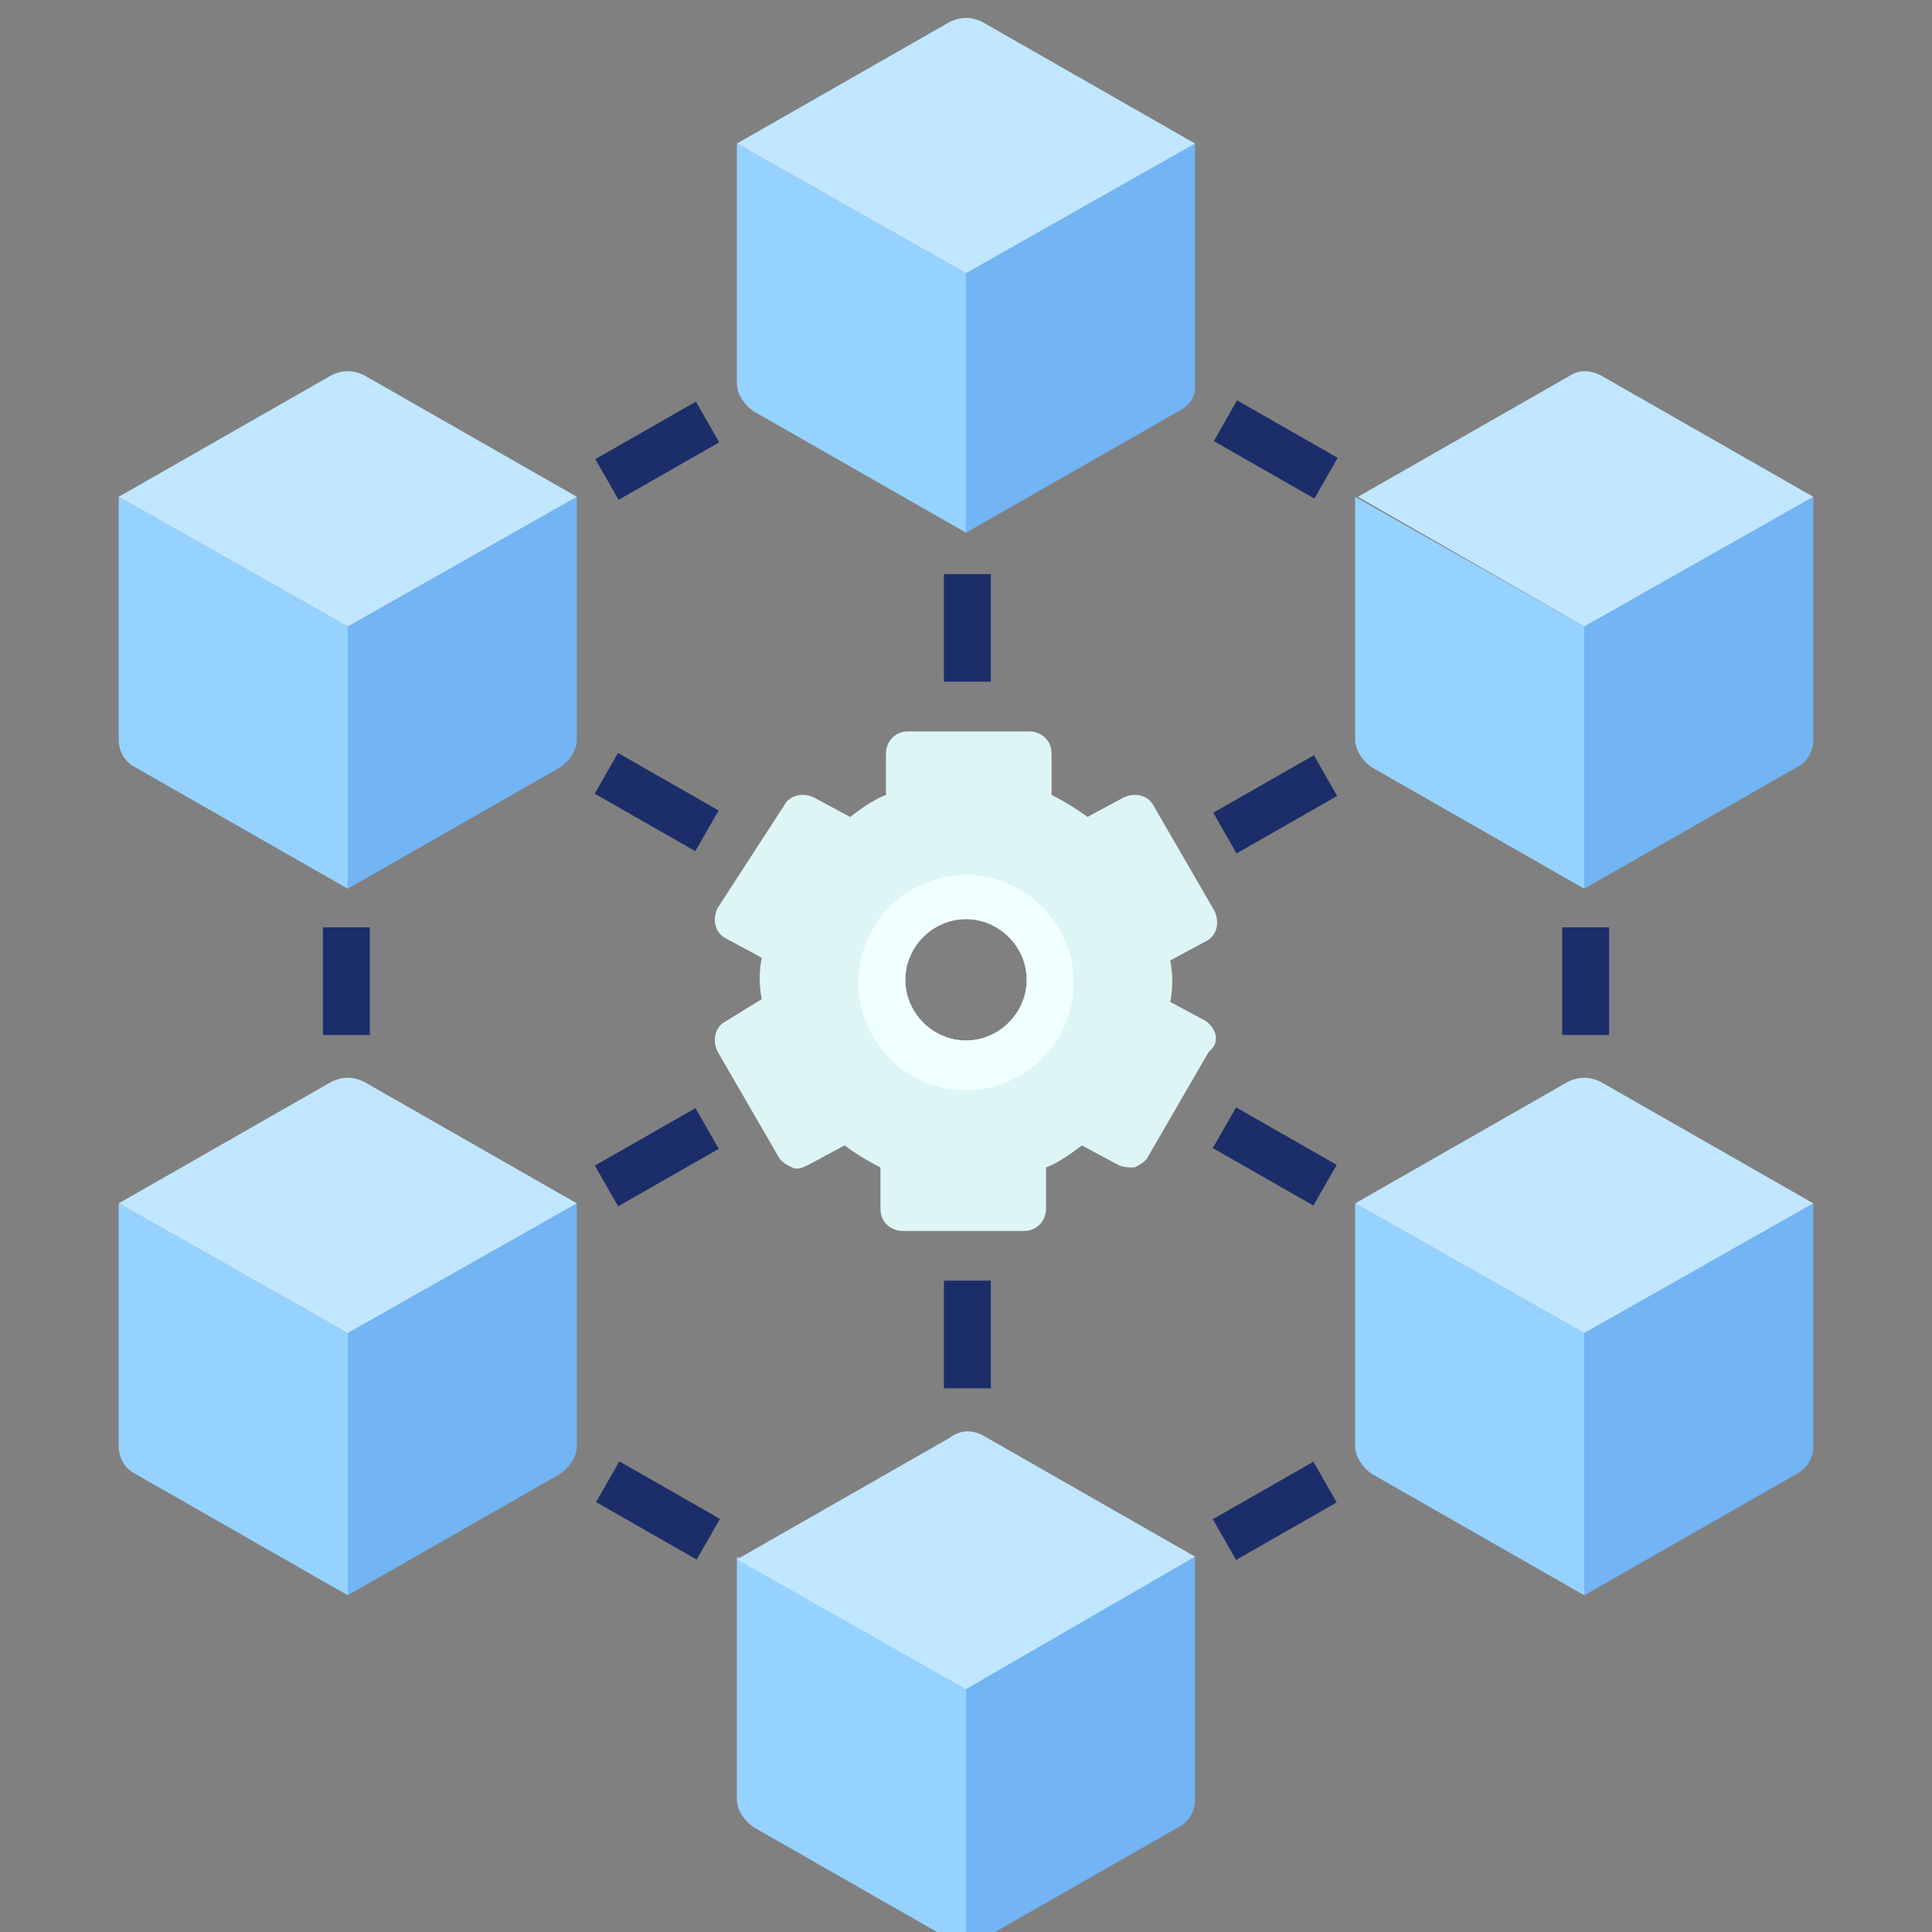 <?xml version="1.0" encoding="utf-8"?>
<!-- Generator: Adobe Illustrator 26.5.0, SVG Export Plug-In . SVG Version: 6.00 Build 0)  -->
<svg version="1.1" id="Blockchain_Flat" xmlns="http://www.w3.org/2000/svg" xmlns:xlink="http://www.w3.org/1999/xlink" x="0px"
	 y="0px" width="70px" height="70px" viewBox="0 0 70 70" style="enable-background:new 0 0 70 70;" xml:space="preserve">
<rect x="0" y="0" width="70" height="70" fill="#808080" stroke="none"/>
<style type="text/css">
	.st0{fill:#96D2FF;}
	.st1{fill:#72B4F4;}
	.st2{fill:#C0E7FF;}
	.st3{fill:#1B2E69;}
	.st4{fill:#DEF5F5;}
	.st5{fill:#F0FFFF;}
</style>
<path class="st0" d="M57.4,32.2l-7.7-4.4c-0.3-0.2-0.6-0.6-0.6-1V18l8.3,4.7V32.2z"/>
<path class="st1" d="M65.1,27.8l-7.7,4.4v-9.5l8.3-4.7v8.8C65.7,27.2,65.5,27.6,65.1,27.8z"/>
<path class="st2" d="M58,13.6l7.7,4.4l-8.3,4.7L49.2,18l7.7-4.4C57.2,13.4,57.6,13.4,58,13.6z"/>
<path class="st0" d="M35,70.6l-7.7-4.4c-0.3-0.2-0.6-0.6-0.6-1v-8.8l8.3,4.7V70.6z"/>
<path class="st1" d="M42.7,66.2L35,70.6v-9.5l8.3-4.7v8.8C43.3,65.6,43.1,66,42.7,66.2z"/>
<path class="st2" d="M35.6,52l7.7,4.4L35,61.2l-8.3-4.7l7.7-4.4C34.8,51.8,35.2,51.8,35.6,52z"/>
<path class="st0" d="M35,19.3l-7.7-4.4c-0.3-0.2-0.6-0.6-0.6-1V5.2L35,9.9V19.3z"/>
<path class="st1" d="M42.7,14.9L35,19.3V9.9l8.3-4.7V14C43.3,14.4,43.1,14.7,42.7,14.9z"/>
<path class="st2" d="M35.6,0.8l7.7,4.4L35,9.9l-8.3-4.7l7.7-4.4C34.8,0.6,35.2,0.6,35.6,0.8z"/>
<rect x="44.1" y="28.3" transform="matrix(0.868 -0.496 0.496 0.868 -8.357 26.756)" class="st3" width="4.2" height="1.7"/>
<rect x="44.1" y="53.9" transform="matrix(0.868 -0.496 0.496 0.868 -21.071 30.132)" class="st3" width="4.2" height="1.7"/>
<rect x="45.4" y="39.8" transform="matrix(0.496 -0.868 0.868 0.496 -13.123 61.263)" class="st3" width="1.7" height="4.2"/>
<rect x="45.4" y="14.2" transform="matrix(0.496 -0.868 0.868 0.496 9.134 48.345)" class="st3" width="1.7" height="4.2"/>
<path class="st0" d="M57.4,57.8l-7.7-4.4c-0.3-0.2-0.6-0.6-0.6-1v-8.8l8.3,4.7V57.8z"/>
<path class="st1" d="M65.1,53.4l-7.7,4.4v-9.5l8.3-4.7v8.8C65.7,52.8,65.5,53.2,65.1,53.4z"/>
<path class="st2" d="M58,39.2l7.7,4.4l-8.3,4.7l-8.3-4.7l7.7-4.4C57.2,39,57.6,39,58,39.2z"/>
<rect x="56.6" y="33.6" class="st3" width="1.7" height="3.9"/>
<path class="st1" d="M12.6,32.2l7.7-4.4c0.3-0.2,0.6-0.6,0.6-1V18l-8.3,4.7V32.2z"/>
<path class="st0" d="M4.9,27.8l7.7,4.4v-9.5L4.3,18v8.8C4.3,27.2,4.5,27.6,4.9,27.8z"/>
<path class="st2" d="M12,13.6L4.3,18l8.3,4.7l8.3-4.7l-7.7-4.4C12.8,13.4,12.4,13.4,12,13.6z"/>
<rect x="23" y="27" transform="matrix(0.496 -0.868 0.868 0.496 -13.297 35.329)" class="st3" width="1.7" height="4.2"/>
<rect x="23" y="52.7" transform="matrix(0.496 -0.868 0.868 0.496 -35.555 48.248)" class="st3" width="1.7" height="4.2"/>
<rect x="21.7" y="41.1" transform="matrix(0.868 -0.496 0.496 0.868 -17.668 17.32)" class="st3" width="4.2" height="1.7"/>
<rect x="21.7" y="15.5" transform="matrix(0.868 -0.496 0.496 0.868 -4.954 13.944)" class="st3" width="4.2" height="1.7"/>
<path class="st1" d="M12.6,57.8l7.7-4.4c0.3-0.2,0.6-0.6,0.6-1v-8.8l-8.3,4.7V57.8z"/>
<path class="st0" d="M4.9,53.4l7.7,4.4v-9.5l-8.3-4.7v8.8C4.3,52.8,4.5,53.2,4.9,53.4z"/>
<path class="st2" d="M12,39.2l-7.7,4.4l8.3,4.7l8.3-4.7l-7.7-4.4C12.8,39,12.4,39,12,39.2z"/>
<rect x="11.7" y="33.6" class="st3" width="1.7" height="3.9"/>
<rect x="34.2" y="20.8" class="st3" width="1.7" height="3.9"/>
<rect x="34.2" y="46.4" class="st3" width="1.7" height="3.9"/>
<path class="st4" d="M43.7,37l-1.3-0.7c0.1-0.5,0.1-1,0-1.5l1.3-0.7c0.4-0.2,0.5-0.7,0.3-1.1c0,0,0,0,0,0l-2.2-3.8
	c-0.2-0.4-0.7-0.5-1.1-0.3c0,0,0,0,0,0l-1.3,0.7c-0.4-0.3-0.9-0.6-1.3-0.8v-1.5c0-0.5-0.4-0.8-0.8-0.8h-4.4c-0.5,0-0.8,0.4-0.8,0.8
	v1.5c-0.5,0.2-0.9,0.5-1.3,0.8l-1.3-0.7c-0.4-0.2-0.9-0.1-1.1,0.3c0,0,0,0,0,0L26,32.9c-0.2,0.4-0.1,0.9,0.3,1.1c0,0,0,0,0,0
	l1.3,0.7c-0.1,0.5-0.1,1,0,1.5L26.3,37c-0.4,0.2-0.5,0.7-0.3,1.1c0,0,0,0,0,0l2.2,3.8c0.1,0.2,0.3,0.3,0.5,0.4
	c0.2,0.1,0.4,0,0.6-0.1l1.3-0.7c0.4,0.3,0.9,0.6,1.3,0.8v1.5c0,0.5,0.4,0.8,0.8,0.8h4.4c0.5,0,0.8-0.4,0.8-0.8v-1.5
	c0.5-0.2,0.9-0.5,1.3-0.8l1.3,0.7c0.2,0.1,0.4,0.1,0.6,0.1c0.2-0.1,0.4-0.2,0.5-0.4l2.2-3.8C44.2,37.8,44.1,37.3,43.7,37
	C43.7,37,43.7,37,43.7,37L43.7,37z M37.2,35.5c0,1.2-1,2.2-2.2,2.2s-2.2-1-2.2-2.2c0-1.2,1-2.2,2.2-2.2S37.2,34.3,37.2,35.5z"/>
<path class="st5" d="M35,31.7c-2.1,0-3.9,1.7-3.9,3.9c0,2.1,1.7,3.9,3.9,3.9c2.1,0,3.9-1.7,3.9-3.9C38.9,33.4,37.1,31.7,35,31.7z
	 M35,37.7c-1.2,0-2.2-1-2.2-2.2c0-1.2,1-2.2,2.2-2.2s2.2,1,2.2,2.2C37.2,36.7,36.2,37.7,35,37.7z"/>
</svg>
